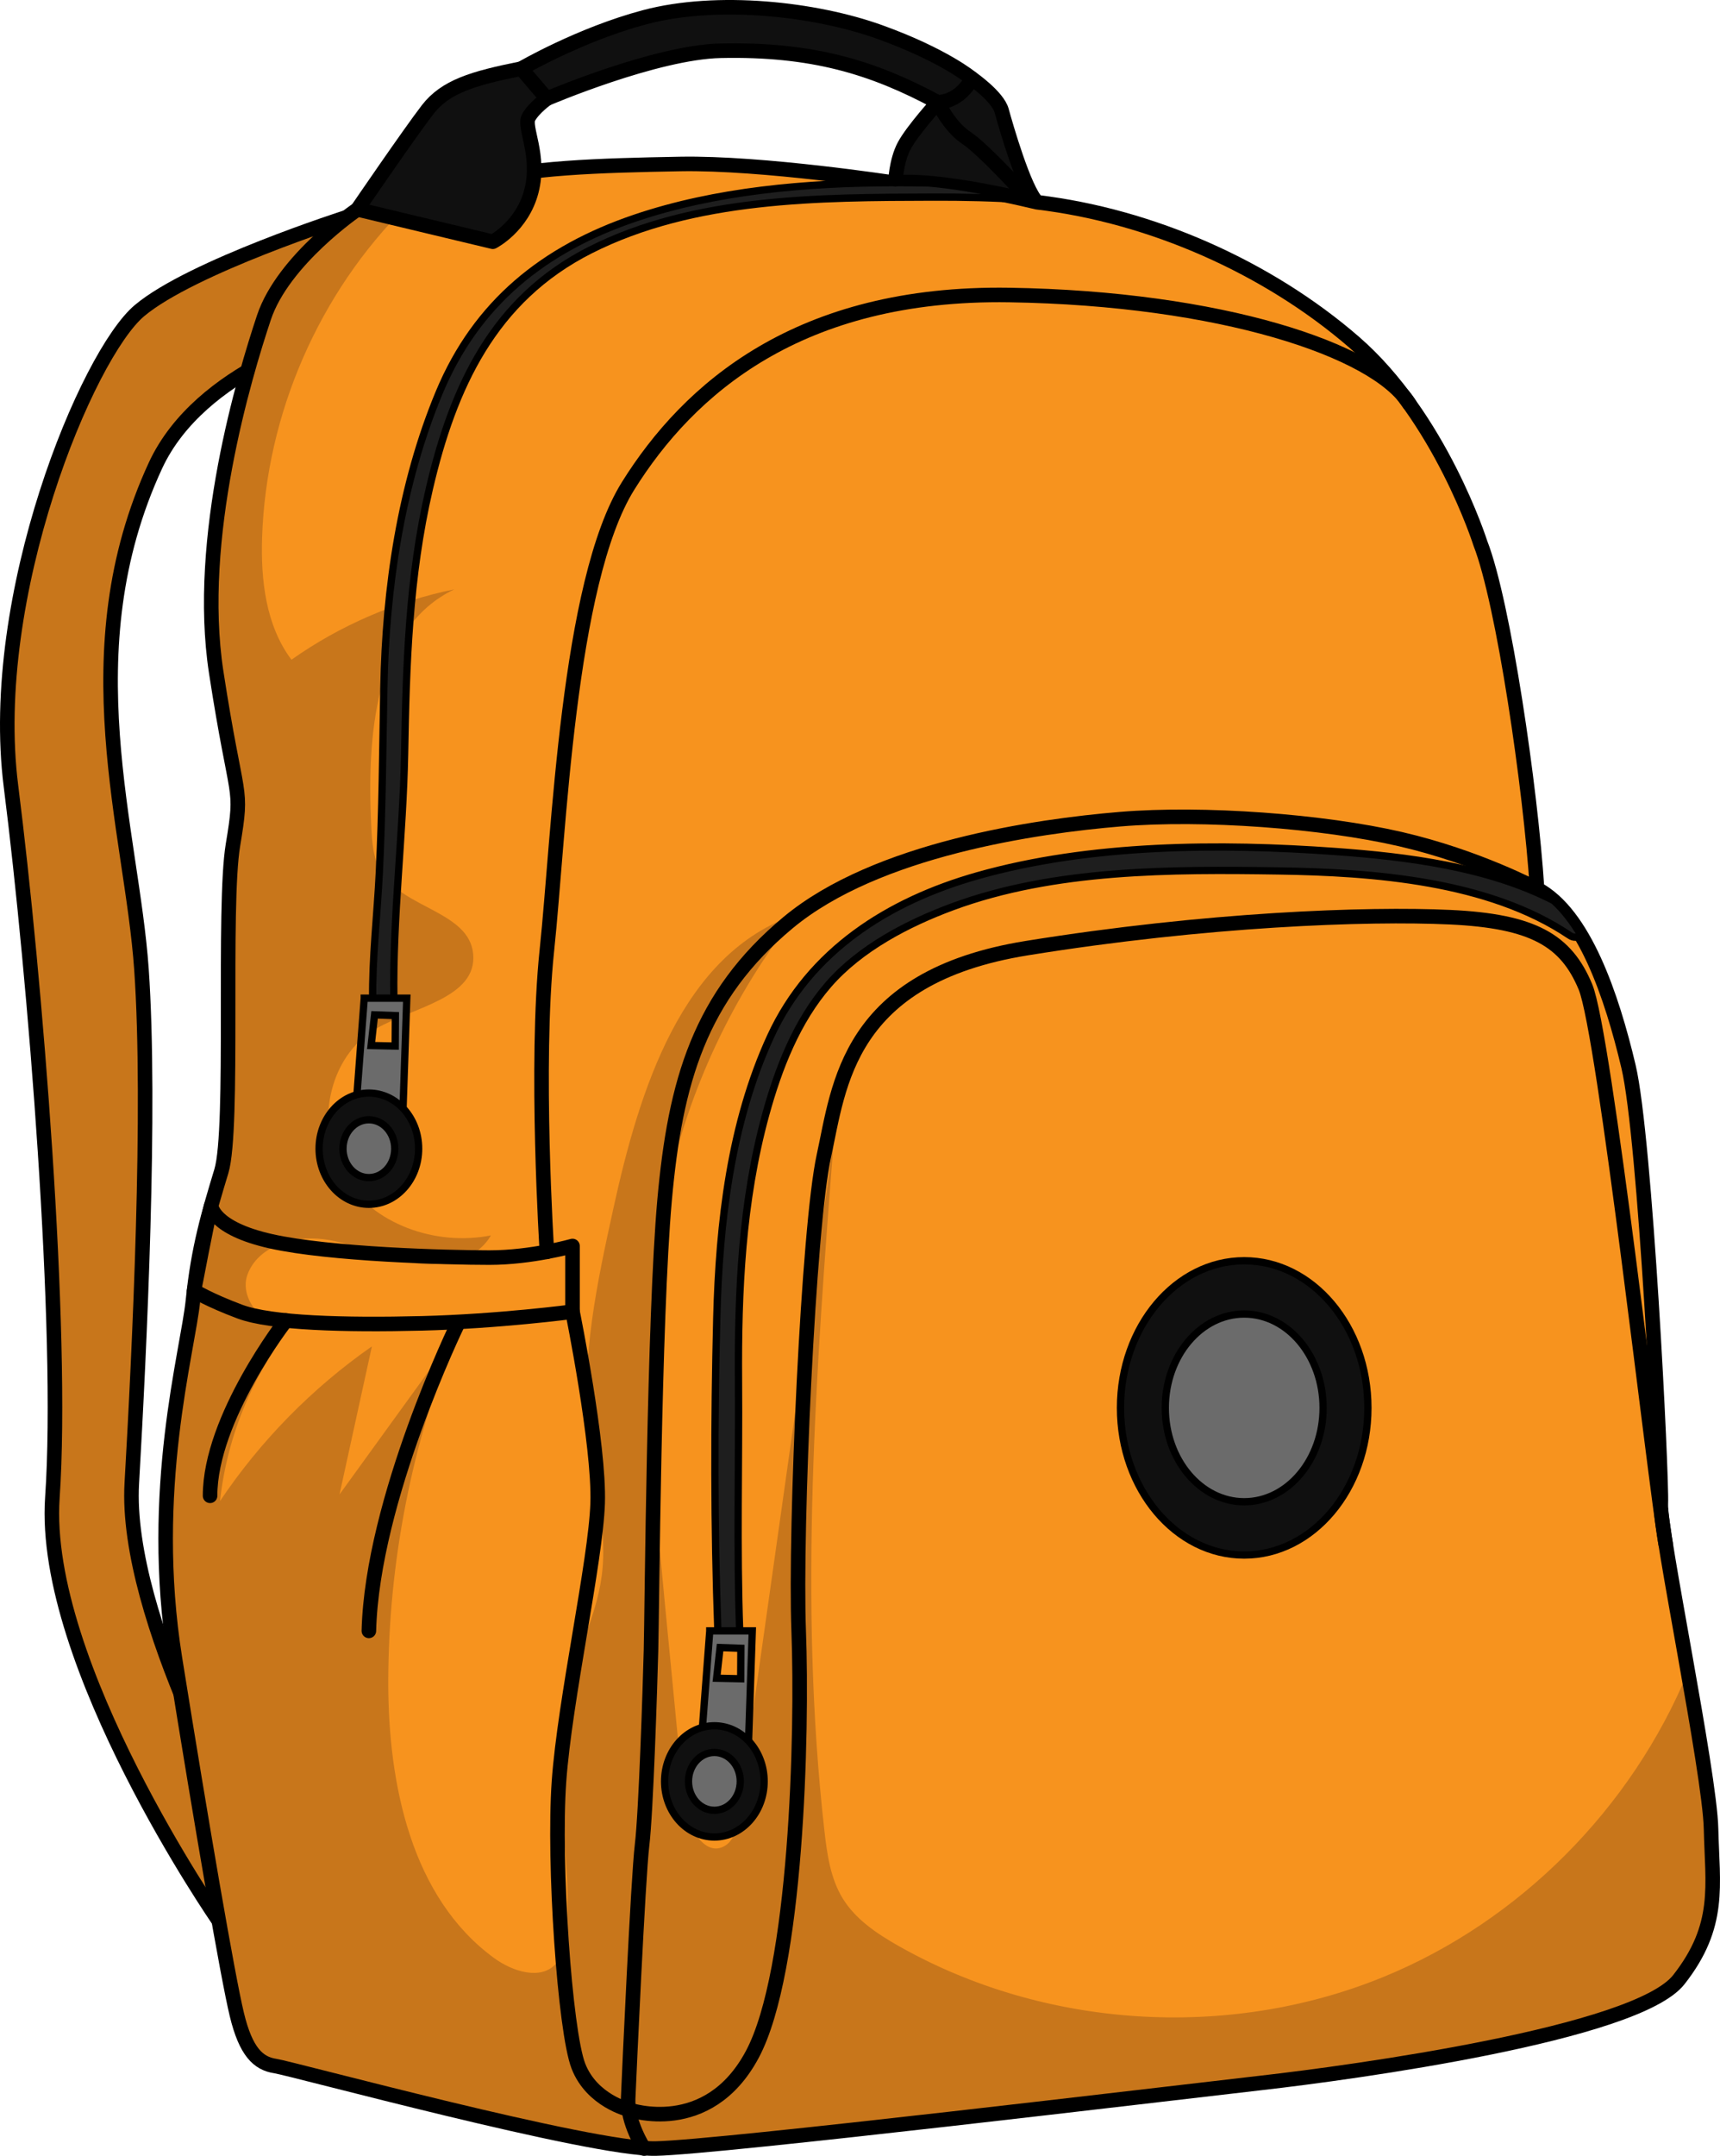 <?xml version="1.0" encoding="utf-8"?>
<!-- Generator: Adobe Illustrator 22.0.0, SVG Export Plug-In . SVG Version: 6.00 Build 0)  -->
<svg version="1.1" id="Layer_1" xmlns="http://www.w3.org/2000/svg" xmlns:xlink="http://www.w3.org/1999/xlink" x="0px" y="0px"
	 width="236.408px" height="296.152px" viewBox="0 0 236.408 296.152" enable-background="new 0 0 236.408 296.152"
	 xml:space="preserve">
<g>
	<path id="changecolor_77_" fill="#F7931E" d="M47.667,29.831c0,0-21.316,6.814-28.489,12.834s-20.994,39.094-17.67,65.332
		s7.263,74.904,5.692,97.73s22.872,58.131,22.872,58.131l4.251-11.509c0,0-17.269-30.074-16.207-48.588s2.657-51.468,1.328-70.593
		c-1.328-19.125-9.9-43.659,1.919-69.205c6.21-13.423,24.65-18.116,24.65-18.116L47.667,29.831z"/>
	<path opacity="0.2" fill="#0D000F" d="M47.667,29.831c0,0-21.316,6.814-28.489,12.834s-20.994,39.094-17.67,65.332
		s7.263,74.904,5.692,97.73s22.872,58.131,22.872,58.131l4.251-11.509c0,0-17.269-30.074-16.207-48.588s2.657-51.468,1.328-70.593
		c-1.328-19.125-9.9-43.659,1.919-69.205c6.21-13.423,24.65-18.116,24.65-18.116L47.667,29.831z"/>
	<path fill="none" stroke="#000000" stroke-width="2" stroke-linecap="round" stroke-linejoin="round" stroke-miterlimit="10" d="
		M47.667,29.831c0,0-21.316,6.814-28.489,12.834s-20.994,39.094-17.67,65.332s7.263,74.904,5.692,97.73s22.872,58.131,22.872,58.131
		l4.251-11.509c0,0-17.269-30.074-16.207-48.588s2.657-51.468,1.328-70.593c-1.328-19.125-9.9-43.659,1.919-69.205
		c6.21-13.423,24.65-18.116,24.65-18.116L47.667,29.831z"/>
	<path fill="#101010" d="M133.578,10.78c0,0,3.563,2.48,4.095,4.428c0.531,1.948,3.1,10.893,4.871,12.576
		c-5.845,0.443-19.483-2.657-19.483-2.657s0.089-3.011,1.24-5.137c1.151-2.125,4.605-5.934,4.605-5.934L133.578,10.78z"/>
	<path fill="none" stroke="#000000" stroke-width="2" stroke-linecap="round" stroke-linejoin="round" stroke-miterlimit="10" d="
		M133.578,10.78c0,0,3.563,2.48,4.095,4.428c0.531,1.948,3.1,10.893,4.871,12.576c-5.845,0.443-19.483-2.657-19.483-2.657
		s0.089-3.011,1.24-5.137c1.151-2.125,4.605-5.934,4.605-5.934L133.578,10.78z"/>
	<path fill="none" stroke="#000000" stroke-width="2" stroke-linecap="round" stroke-linejoin="round" stroke-miterlimit="10" d="
		M128.905,14.057c0,0,1.506,3.277,3.897,4.871c2.391,1.594,7.528,7.262,7.528,7.262"/>
	<path id="changecolor_76_" fill="#F7931E" d="M49.134,28.758c0,0-10.207,6.908-12.864,14.878
		c-2.657,7.971-9.387,30.288-6.554,48.709s3.72,15.233,2.303,23.734c-1.417,8.502,0.177,38.967-1.594,44.812
		c-1.771,5.845-3.188,10.627-3.897,17.712c-0.708,7.085-6.199,26.037-2.48,49.24s7.262,43.749,8.502,48.886
		c1.24,5.137,2.945,6.731,5.28,7.085c2.336,0.354,43.428,11.513,52.284,11.336s70.889-7.616,83.356-9.033
		c12.467-1.417,51.434-6.731,57.279-14.17c5.845-7.439,4.605-12.93,4.428-20.723c-0.177-7.793-7.073-40.915-6.902-44.635
		c0.171-3.72-2.131-50.303-4.434-60.044c-2.303-9.742-6.12-21.037-12.576-24.443c-0.886-13.816-4.605-39.321-7.793-47.469
		c0,0-5.491-17.358-17.358-27.631c-11.867-10.273-27.846-17.349-43.572-19.218c-15.233-3.631-19.483-2.657-19.483-2.657
		s-18.244-2.81-29.579-2.6s-21.078,0.503-27.985,2.482S49.134,28.758,49.134,28.758z"/>
	<path opacity="0.2" fill="#0D000F" d="M230.75,271.947c5.845-7.439,4.605-12.93,4.428-20.724
		c-0.082-3.593-1.591-12.568-3.178-21.564c-7.745,18.733-23.117,34.279-41.914,41.943c-21.341,8.701-46.634,7.058-66.669-4.333
		c-2.917-1.659-5.818-3.603-7.578-6.46c-1.692-2.748-2.156-6.057-2.521-9.264c-3.582-31.515-1.153-63.367,1.279-94.991
		c-4.393,31.065-8.785,62.13-13.177,93.195c-0.2,1.414-0.51,3.006-1.715,3.771c-2.846,1.809-5.377-2.766-5.701-6.122
		c-0.885-9.169-1.771-18.338-2.655-27.506c-1.818-18.833-3.618-38.023,0.354-56.522c2.946-13.718,9.074-26.742,17.766-37.757
		c-15.791,5.272-21.603,24.16-25.168,40.421c-2.225,10.146-4.463,20.501-3.403,30.833c0.675,6.577,2.681,13.131,1.798,19.684
		c-0.783,5.814-3.784,11.101-5.059,16.827c-2.383,10.708,1.434,21.915,0.063,32.799c-0.159,1.26-0.417,2.578-1.248,3.538
		c-2.047,2.37-5.961,1.137-8.495-0.704c-11.407-8.288-14.613-23.899-14.592-37.999c0.025-16.391,3.236-32.771,9.402-47.958
		c-5.368,7.414-10.735,14.827-16.103,22.241c1.484-6.78,2.968-13.56,4.452-20.34c-8.192,5.711-15.311,12.957-20.876,21.248
		c0.997-9.166,4.752-18.013,10.652-25.098c-3.086,2.774-8.286-2.058-6.892-5.967s6.291-5.425,10.409-4.913
		c4.118,0.512,7.932,2.454,12.013,3.205c4.081,0.752,8.996-0.115,11.05-3.721c-7.597,1.501-16.22-1.506-20.252-8.116
		c-4.033-6.611-2.193-16.498,4.54-20.322c5.221-2.965,13.818-4.239,13.276-10.219c-0.527-5.819-9.586-6.263-12.629-11.251
		c-1.139-1.867-1.276-4.156-1.383-6.341c-0.594-12.199,0.396-27.233,11.416-32.5c-8.02,1.633-15.693,4.948-22.381,9.667
		c-3.523-4.702-4.227-10.935-4.033-16.807c0.558-16.95,7.813-33.589,19.853-45.533l-0.535-0.802
		c-3.537,0.765-6.213,1.268-6.213,1.268S38.927,35.666,36.27,43.636c-2.657,7.971-9.387,30.288-6.553,48.708
		c2.834,18.421,3.719,15.233,2.302,23.734c-1.417,8.502,0.177,38.967-1.594,44.812c-1.771,5.845-3.188,10.627-3.897,17.712
		s-6.199,26.037-2.479,49.24c3.72,23.203,7.262,43.749,8.502,48.886c1.24,5.136,2.945,6.73,5.28,7.085
		c2.336,0.354,43.428,11.513,52.285,11.335c8.856-0.177,70.889-7.616,83.356-9.033C185.938,284.7,224.906,279.386,230.75,271.947z"
		/>
	<path fill="none" stroke="#000000" stroke-width="2" stroke-linecap="round" stroke-linejoin="round" stroke-miterlimit="10" d="
		M49.134,28.758c0,0-10.207,6.908-12.864,14.878c-2.657,7.971-9.387,30.288-6.554,48.709s3.72,15.233,2.303,23.734
		c-1.417,8.502,0.177,38.967-1.594,44.812c-1.771,5.845-3.188,10.627-3.897,17.712c-0.708,7.085-6.199,26.037-2.48,49.24
		s7.262,43.749,8.502,48.886c1.24,5.137,2.945,6.731,5.28,7.085c2.336,0.354,43.428,11.513,52.284,11.336s70.889-7.616,83.356-9.033
		c12.467-1.417,51.434-6.731,57.279-14.17c5.845-7.439,4.605-12.93,4.428-20.723c-0.177-7.793-7.073-40.915-6.902-44.635
		c0.171-3.72-2.131-50.303-4.434-60.044c-2.303-9.742-6.12-21.037-12.576-24.443c-0.886-13.816-4.605-39.321-7.793-47.469
		c0,0-5.491-17.358-17.358-27.631c-11.867-10.273-27.846-17.349-43.572-19.218c-15.233-3.631-19.483-2.657-19.483-2.657
		s-18.244-2.81-29.579-2.6s-21.078,0.503-27.985,2.482S49.134,28.758,49.134,28.758z"/>
	<path fill="none" stroke="#000000" stroke-width="2" stroke-linecap="round" stroke-linejoin="round" stroke-miterlimit="10" d="
		M211.267,122.102c0,0-8.158-4.379-18.811-6.837c-10.653-2.458-27.042-3.688-38.515-2.732s-33.461,4.097-45.617,14.204
		s-15.517,21.852-16.977,38.105s-1.734,56.68-1.87,61.869c-0.137,5.19-0.683,22.262-1.229,26.769
		c-0.546,4.507-1.776,31.549-1.912,34.827c-0.137,3.278,2.185,6.845,2.185,6.845"/>
	<ellipse fill="#101010" stroke="#000000" stroke-miterlimit="10" cx="171.01" cy="193.404" rx="17.004" ry="20.214"/>
	<ellipse fill="#6B6B6B" stroke="#000000" stroke-miterlimit="10" cx="171.01" cy="193.404" rx="10.845" ry="12.893"/>
	<path fill="none" stroke="#000000" stroke-width="2" stroke-linecap="round" stroke-linejoin="round" stroke-miterlimit="10" d="
		M29.027,165.633c0,0,0.121,3.073,8.226,4.884s24.168,2.241,30.013,2.241s11.424-1.594,11.424-1.594v9.023
		c0,0-10.096,1.338-20.723,1.604c-10.627,0.266-20.723-0.02-24.974-1.604c-4.251-1.584-6.325-2.878-6.325-2.878
		S28.554,167.286,29.027,165.633z"/>
	<path fill="none" stroke="#000000" stroke-width="2" stroke-linecap="round" stroke-linejoin="round" stroke-miterlimit="10" d="
		M78.691,180.188c0,0,3.72,18.342,3.454,26.312c-0.266,7.971-4.517,27.002-5.314,38.21s0.811,34.322,2.664,39.104
		c1.853,4.782,6.934,5.99,6.934,5.99s10.86,3.841,16.97-7.584c6.111-11.424,6.908-44.103,6.376-58.185
		c-0.531-14.081,1.328-55.48,3.454-65.202c2.125-9.721,3.188-24.599,27.897-28.585c24.709-3.985,46.76-4.782,58.185-4.251
		c11.424,0.531,15.941,3.188,18.598,9.565c2.657,6.376,9.455,67.319,11.026,76.496"/>
	<path fill="none" stroke="#000000" stroke-width="2" stroke-linecap="round" stroke-linejoin="round" stroke-miterlimit="10" d="
		M75.171,171.962c0,0-1.661-25.771,0-41.447s2.857-50.48,11.159-63.764s23.446-26.677,52.405-26.224s50.379,7.552,54.978,14.96"/>
	<path fill="#101010" d="M49.134,28.758l18.598,4.45c0,0,4.052-2.059,5.314-6.974c1.262-4.915-1.129-8.768-0.399-10.096
		c0.731-1.328,2.524-2.59,2.524-2.59s-0.863-3.055-3.52-4.118c-6.642,1.328-10.428,2.458-12.886,5.646S49.134,28.758,49.134,28.758z
		"/>
	<path fill="none" stroke="#000000" stroke-width="2" stroke-linecap="round" stroke-linejoin="round" stroke-miterlimit="10" d="
		M49.134,28.758l18.598,4.45c0,0,4.052-2.059,5.314-6.974c1.262-4.915-1.129-8.768-0.399-10.096c0.731-1.328,2.524-2.59,2.524-2.59
		s-0.863-3.055-3.52-4.118c-6.642,1.328-10.428,2.458-12.886,5.646S49.134,28.758,49.134,28.758z"/>
	<path fill="#101010" d="M71.65,9.43c0,0,8.052-4.698,16.959-7.063c10.007-2.657,23.469-1.151,32.325,2.037
		s12.643,6.376,12.643,6.376s-1.396,3.1-4.673,3.277c-9.002-4.862-17.358-7.351-29.845-7.085
		c-8.958,0.191-23.889,6.576-23.889,6.576L71.65,9.43z"/>
	<path fill="none" stroke="#000000" stroke-width="2" stroke-linecap="round" stroke-linejoin="round" stroke-miterlimit="10" d="
		M71.65,9.43c0,0,8.052-4.698,16.959-7.063c10.007-2.657,23.469-1.151,32.325,2.037s12.643,6.376,12.643,6.376
		s-1.396,3.1-4.673,3.277c-9.002-4.862-17.358-7.351-29.845-7.085c-8.958,0.191-23.889,6.576-23.889,6.576L71.65,9.43z"/>
	<path fill="#1E1E1E" stroke="#000000" stroke-miterlimit="10" d="M215.74,128.491c0.578,0.389,1.141,0.297,1.552-0.024
		c-1.115-1.873-2.352-3.502-3.735-4.744c-9.033-4.655-20.184-6.042-29.982-6.75c-15.912-1.149-33.754-1.054-49.23,3.335
		c-12.229,3.468-22.995,10.274-28.429,22.062c-5.497,11.926-7.07,25.664-7.399,38.668c-0.36,14.258-0.37,28.742,0.15,42.998
		c0.07,1.925,3.071,1.934,3,0c-0.417-11.427-0.08-22.916-0.163-34.35c-0.088-12.3,0.462-24.655,3.741-36.585
		c1.747-6.354,4.263-12.853,8.648-17.882c4.352-4.99,10.892-8.391,17.026-10.658c13.987-5.169,30.112-5.14,44.832-4.919
		C188.713,119.837,204.587,120.983,215.74,128.491z"/>
	<path fill="#1E1E1E" stroke="#000000" stroke-miterlimit="10" d="M141.173,27.463c-6.418-1.478-10.743-2.095-13.553-2.328
		c-1.445-0.028-2.899-0.041-4.358-0.041c-0.138,0.019-0.203,0.033-0.203,0.033s-0.078-0.012-0.221-0.034
		c-12.082,0.022-24.493,1.124-35.547,4.868C74.753,34.207,65.507,41.614,60.37,53.915c-5.277,12.637-7.361,26.93-7.612,40.562
		c-0.155,8.435-0.212,16.847-0.617,25.278c-0.282,5.871-1.003,11.846-0.916,17.726c0.02,1.299,2.924,0.719,2.908-0.323
		c-0.166-11.146,1.276-22.398,1.477-33.557c0.222-12.338,0.58-24.36,3.4-36.456c3.26-13.981,8.812-26.07,22.101-32.788
		c14.301-7.23,31.465-7.234,47.119-7.28C132.327,27.065,136.717,27.145,141.173,27.463z"/>
	<g>
		<path fill="#6B6B6B" stroke="#000000" stroke-miterlimit="10" d="M50.065,137.122L49.06,150.38l6.338,1.867l0.512-15.126H50.065z
			 M54.318,143.699l-3.307-0.073l0.472-4.215l2.86,0.104L54.318,143.699z"/>
		<ellipse fill="#101010" stroke="#000000" stroke-miterlimit="10" cx="50.7" cy="157.796" rx="6.841" ry="7.638"/>
		<ellipse fill="#6B6B6B" stroke="#000000" stroke-miterlimit="10" cx="50.7" cy="157.796" rx="3.558" ry="3.973"/>
	</g>
	<g>
		<path fill="#6B6B6B" stroke="#000000" stroke-miterlimit="10" d="M97.554,224.036l-1.005,13.258l6.338,1.867l0.512-15.126H97.554z
			 M101.807,230.613l-3.307-0.073l0.472-4.215l2.86,0.104L101.807,230.613z"/>
		<ellipse fill="#101010" stroke="#000000" stroke-miterlimit="10" cx="98.188" cy="244.71" rx="6.841" ry="7.638"/>
		<ellipse fill="#6B6B6B" stroke="#000000" stroke-miterlimit="10" cx="98.188" cy="244.71" rx="3.558" ry="3.973"/>
	</g>
	<path fill="none" stroke="#000000" stroke-width="2" stroke-linecap="round" stroke-linejoin="round" stroke-miterlimit="10" d="
		M62.907,181.879c0,0-11.757,24.147-12.207,42.156"/>
	<path fill="none" stroke="#000000" stroke-width="2" stroke-linecap="round" stroke-linejoin="round" stroke-miterlimit="10" d="
		M39.298,181.394c0,0-10.425,13.397-10.425,24.085"/>
</g>
</svg>
